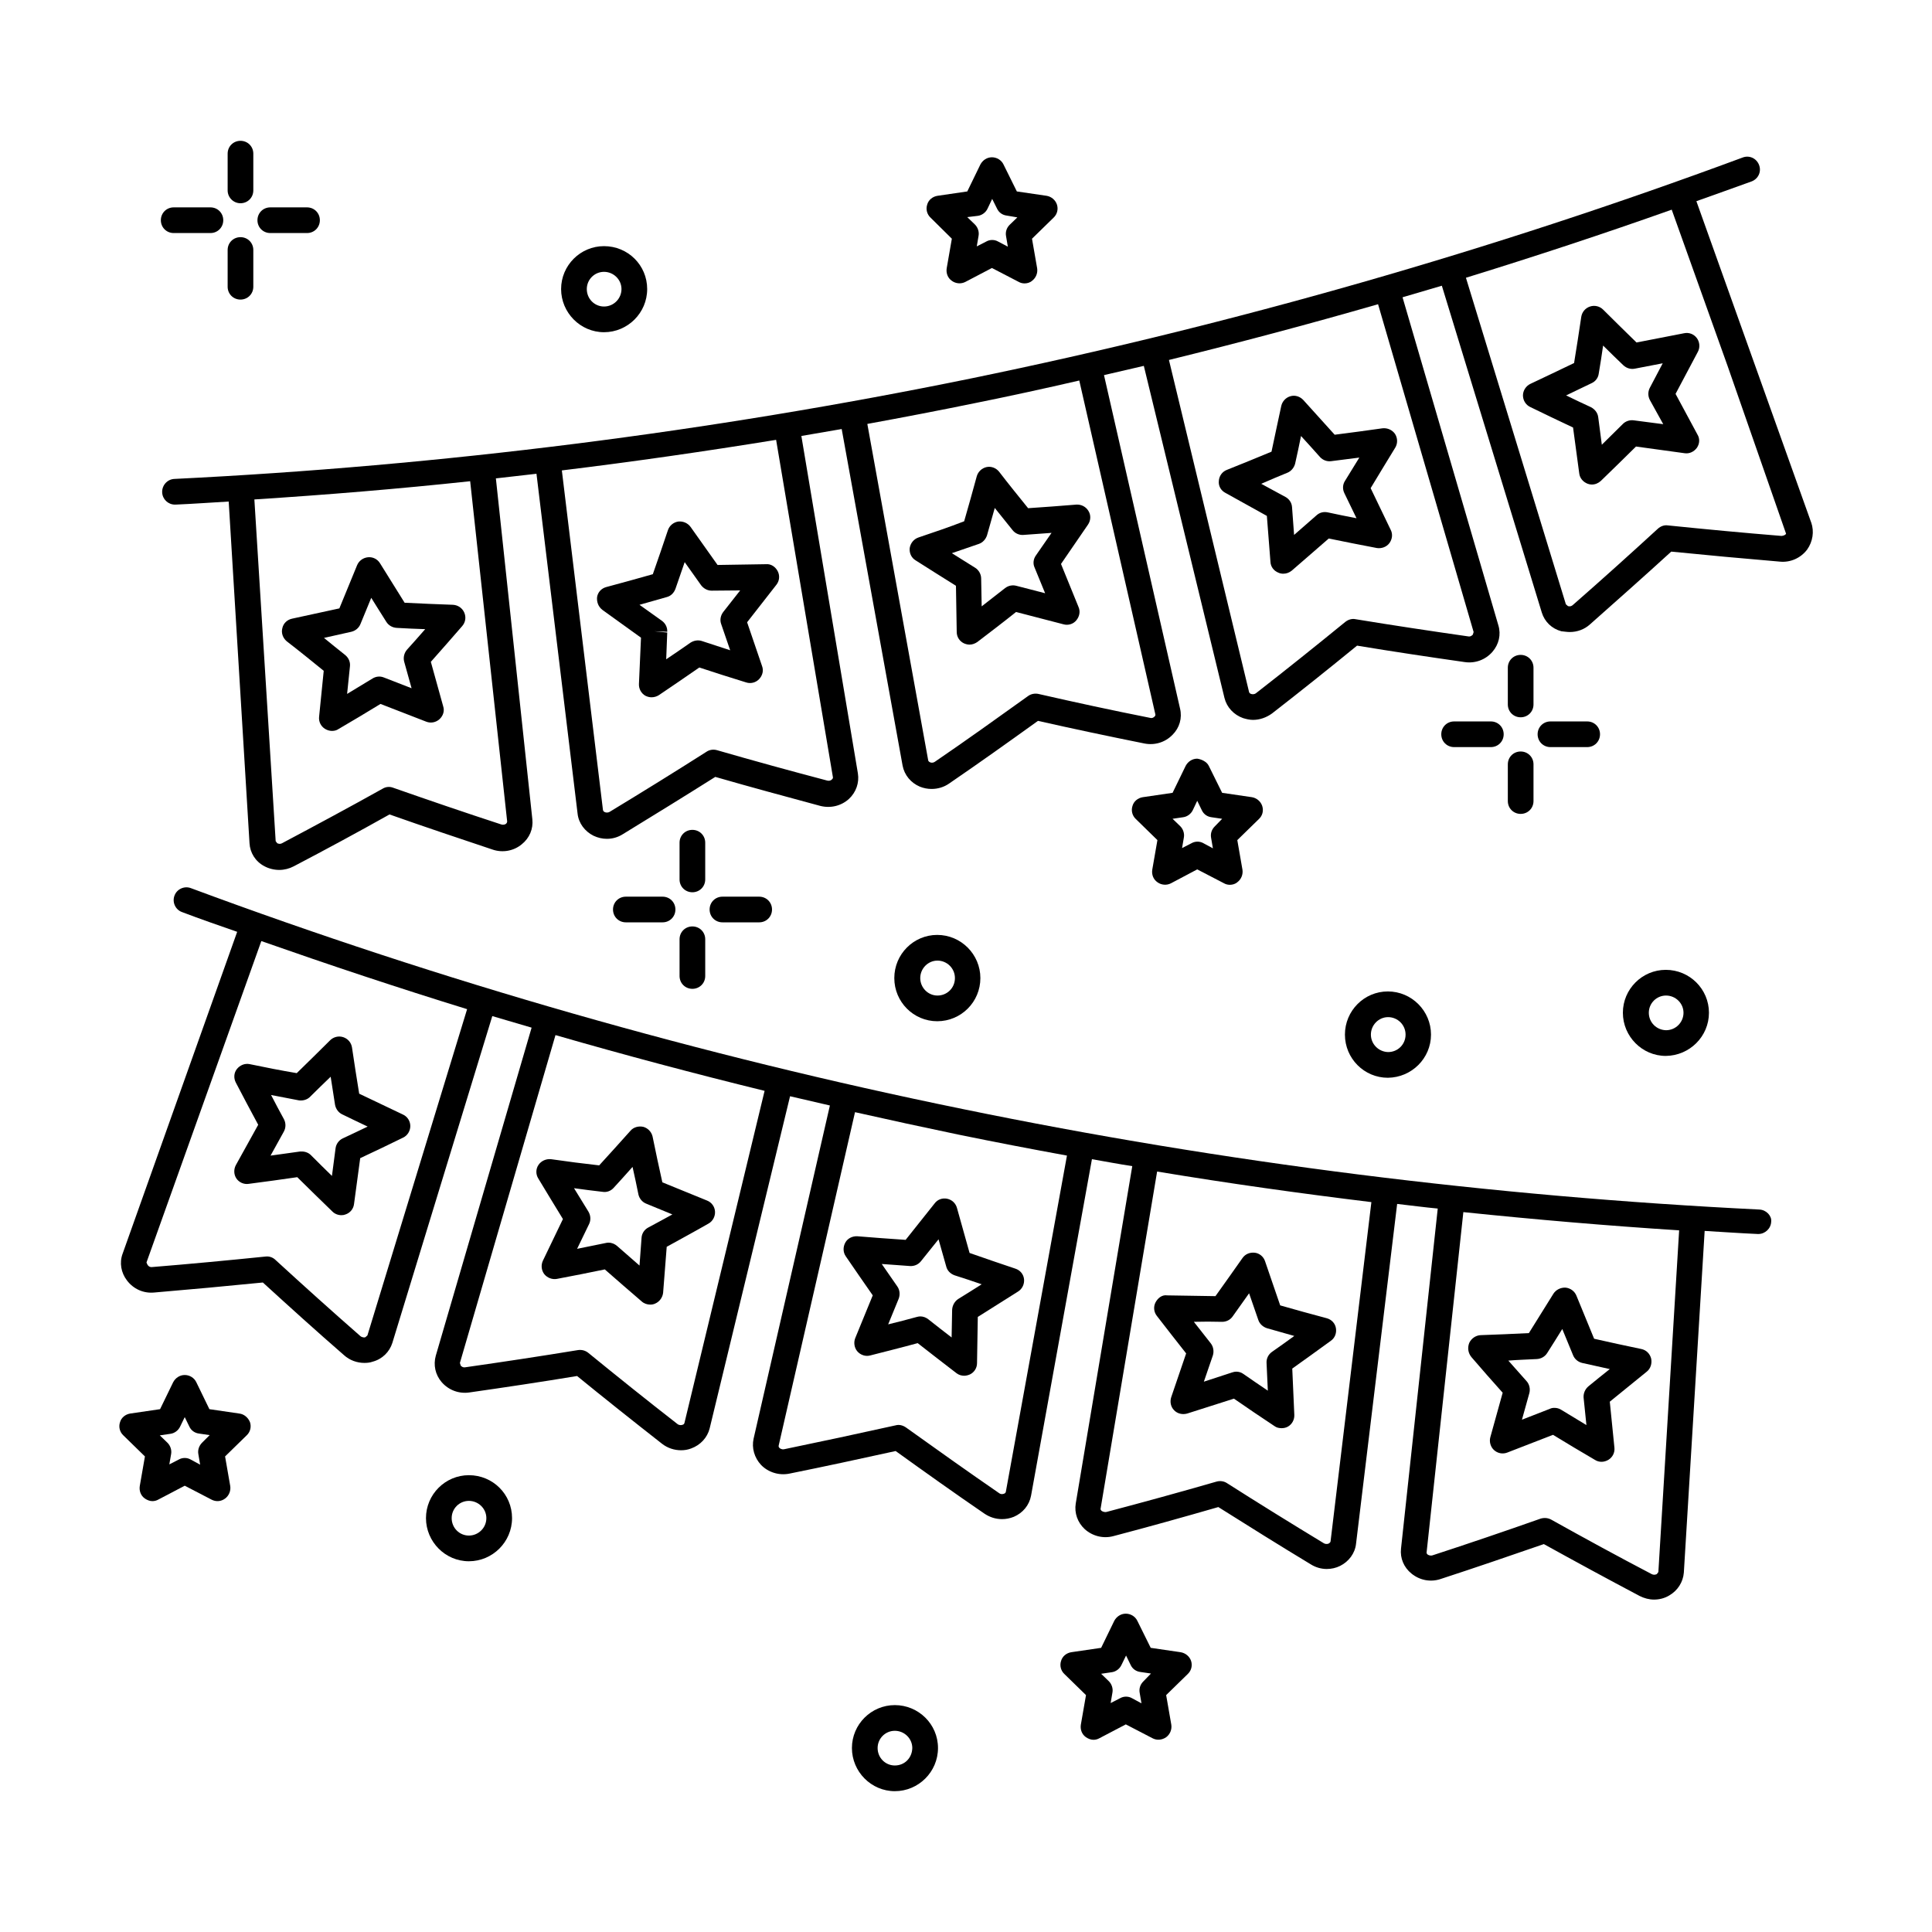 <?xml version="1.0" encoding="UTF-8"?>
<!-- Uploaded to: SVG Repo, www.svgrepo.com, Generator: SVG Repo Mixer Tools -->
<svg fill="#000000" width="800px" height="800px" version="1.1" viewBox="144 144 512 512" xmlns="http://www.w3.org/2000/svg">
 <g>
  <path d="m396.25 207.26-1.363 7.828c-0.203 1.293 0.273 2.586 1.363 3.336 1.02 0.75 2.449 0.887 3.609 0.273l7.012-3.676 7.082 3.676c0.477 0.273 1.02 0.41 1.566 0.41 0.68 0 1.43-0.203 1.973-0.68 1.02-0.75 1.566-2.043 1.363-3.336l-1.363-7.828 5.719-5.582c0.953-0.887 1.293-2.246 0.887-3.473-0.41-1.227-1.496-2.109-2.723-2.316l-7.898-1.156-3.539-7.148c-0.543-1.156-1.77-1.906-3.062-1.906-1.293 0-2.449 0.75-3.062 1.906l-3.473 7.148-7.898 1.156c-1.293 0.203-2.383 1.09-2.723 2.316-0.41 1.227-0.066 2.586 0.887 3.473zm6.875-6.059c1.09-0.137 2.109-0.887 2.586-1.906l1.227-2.586 1.293 2.586c0.477 1.02 1.43 1.703 2.586 1.84l2.793 0.473-2.043 1.973c-0.816 0.816-1.156 1.906-0.953 2.996l0.477 2.793-2.586-1.363c-0.477-0.273-1.02-0.41-1.566-0.41-0.543 0-1.09 0.137-1.566 0.41l-2.519 1.293 0.477-2.793c0.203-1.09-0.203-2.246-0.953-2.996l-2.043-1.973z"/>
  <path d="m478.5 357.58c-0.41-1.227-1.496-2.109-2.723-2.316l-7.898-1.156-3.539-7.148c-0.543-1.156-2.043-1.77-3.062-1.906-1.293 0-2.449 0.75-3.062 1.906l-3.473 7.148-7.898 1.156c-1.293 0.203-2.383 1.09-2.723 2.316-0.41 1.227-0.066 2.586 0.887 3.473l5.719 5.582-1.363 7.828c-0.203 1.293 0.273 2.586 1.363 3.336 1.02 0.75 2.449 0.887 3.609 0.273l6.941-3.676 7.082 3.676c0.477 0.273 1.02 0.41 1.566 0.41 0.68 0 1.43-0.203 1.973-0.68 1.02-0.75 1.566-2.043 1.363-3.336l-1.363-7.828 5.719-5.582c0.953-0.887 1.293-2.184 0.883-3.477zm-12.594 5.449c-0.816 0.816-1.156 1.906-0.953 2.996l0.477 2.793-2.519-1.363c-0.477-0.273-1.02-0.41-1.566-0.41-0.543 0-1.09 0.137-1.566 0.41l-2.519 1.293 0.477-2.793c0.203-1.09-0.203-2.246-0.953-2.996l-2.043-1.973 2.793-0.41c1.09-0.137 2.109-0.887 2.586-1.906l1.16-2.449 1.227 2.519c0.477 1.02 1.43 1.703 2.586 1.84l2.793 0.41z"/>
  <path d="m304.07 232.04c6.262 0 11.438-5.106 11.438-11.438 0-6.332-5.106-11.371-11.438-11.371-6.262 0-11.371 5.106-11.371 11.371 0 6.262 5.109 11.438 11.371 11.438zm0-16c2.519 0 4.629 2.043 4.629 4.562 0 2.519-2.043 4.629-4.629 4.629-2.519 0-4.562-2.043-4.562-4.629 0-2.519 2.043-4.562 4.562-4.562z"/>
  <path d="m596.89 412.39c0-6.262-5.106-11.371-11.438-11.371-6.262 0-11.371 5.106-11.371 11.371 0 6.262 5.106 11.438 11.371 11.438 6.328-0.07 11.438-5.176 11.438-11.438zm-15.934 0c0-2.519 2.043-4.562 4.562-4.562 2.519 0 4.629 2.043 4.629 4.562s-2.043 4.629-4.629 4.629c-2.586-0.07-4.562-2.109-4.562-4.629z"/>
  <path d="m403.81 403.2c0-6.262-5.106-11.438-11.438-11.438-6.262 0-11.371 5.106-11.371 11.438s5.106 11.438 11.371 11.438c6.328 0 11.438-5.106 11.438-11.438zm-15.934 0c0-2.519 2.043-4.629 4.562-4.629 2.519 0 4.629 2.043 4.629 4.629 0 2.586-2.043 4.629-4.629 4.629-2.519 0-4.562-2.109-4.562-4.629z"/>
  <path d="m523.23 418.18c0-6.262-5.106-11.438-11.438-11.438-6.262 0-11.371 5.106-11.371 11.438s5.106 11.438 11.371 11.438c6.332-0.066 11.438-5.172 11.438-11.438zm-15.93 0c0-2.519 2.043-4.629 4.562-4.629s4.629 2.043 4.629 4.629c0 2.586-2.043 4.629-4.629 4.629-2.519-0.066-4.562-2.109-4.562-4.629z"/>
  <path d="m210.18 426.01c-1.293-0.273-2.586 0.273-3.402 1.293s-0.887 2.449-0.273 3.609c1.973 3.746 3.879 7.422 5.922 11.164l-5.922 10.688c-0.613 1.156-0.543 2.519 0.137 3.539 0.68 1.02 1.973 1.633 3.269 1.43 4.289-0.543 8.578-1.156 12.867-1.77 3.062 3.062 6.195 6.059 9.328 9.121 0.613 0.613 1.496 0.953 2.383 0.953 0.41 0 0.75-0.066 1.09-0.203 1.227-0.41 2.109-1.496 2.246-2.793l1.633-12.117c3.812-1.77 7.625-3.609 11.371-5.445 1.156-0.543 1.906-1.77 1.906-3.062 0-1.293-0.75-2.519-1.973-3.062-3.879-1.84-7.691-3.676-11.574-5.516-0.68-4.086-1.293-8.168-1.906-12.254-0.203-1.293-1.09-2.316-2.316-2.723-1.227-0.41-2.586-0.066-3.473 0.816-2.926 2.926-5.856 5.785-8.852 8.715-4.086-0.684-8.238-1.5-12.461-2.383zm16.07 8.578c1.77-1.77 3.609-3.539 5.379-5.242 0.41 2.449 0.75 4.969 1.156 7.422 0.203 1.09 0.887 2.043 1.84 2.519 2.246 1.09 4.492 2.18 6.809 3.269-2.18 1.02-4.356 2.109-6.606 3.133-1.02 0.477-1.77 1.496-1.906 2.656l-0.953 7.285c-1.906-1.84-3.746-3.676-5.582-5.516-0.613-0.613-1.496-0.953-2.383-0.953h-0.477c-2.586 0.34-5.176 0.75-7.828 1.09l3.539-6.398c0.543-1.02 0.543-2.246 0-3.269-1.156-2.109-2.316-4.289-3.402-6.398 2.449 0.477 4.969 0.953 7.422 1.43 1.086 0.129 2.242-0.211 2.992-1.027z"/>
  <path d="m290.05 451.2c-1.293-0.137-2.586 0.41-3.336 1.496-0.75 1.09-0.75 2.519-0.066 3.609 2.18 3.609 4.356 7.215 6.535 10.758l-5.309 11.031c-0.543 1.156-0.41 2.519 0.34 3.539 0.816 1.02 2.109 1.496 3.336 1.293 4.289-0.816 8.512-1.633 12.73-2.519 3.269 2.859 6.535 5.719 9.805 8.512 0.613 0.543 1.43 0.816 2.246 0.816 0.41 0 0.887-0.066 1.293-0.273 1.156-0.477 1.973-1.633 2.109-2.859l0.953-12.188c3.676-2.043 7.352-4.016 11.031-6.129 1.156-0.613 1.84-1.906 1.77-3.199-0.066-1.293-0.887-2.449-2.109-2.926-3.949-1.633-7.898-3.199-11.848-4.832-0.887-4.016-1.77-8.035-2.586-12.117-0.273-1.227-1.227-2.246-2.449-2.586-1.227-0.273-2.586 0.066-3.402 1.02-2.723 3.062-5.516 6.129-8.305 9.191-4.231-0.477-8.52-1.023-12.738-1.637zm16.543 7.625c1.703-1.84 3.336-3.676 5.039-5.582 0.543 2.449 1.09 4.902 1.566 7.352 0.273 1.09 1.02 1.973 2.043 2.383 2.316 0.953 4.629 1.906 6.945 2.859-2.109 1.156-4.223 2.316-6.398 3.473-1.02 0.543-1.703 1.566-1.77 2.723l-0.543 7.352c-1.973-1.703-3.949-3.473-5.922-5.176-0.613-0.543-1.43-0.887-2.246-0.887-0.203 0-0.477 0-0.68 0.066-2.586 0.543-5.106 1.02-7.691 1.566l3.199-6.606c0.477-1.02 0.41-2.246-0.203-3.269-1.293-2.043-2.519-4.152-3.812-6.195 2.519 0.34 4.969 0.68 7.488 0.953 1.145 0.215 2.234-0.195 2.984-1.012z"/>
  <path d="m395.03 461.68c-1.293-0.273-2.586 0.203-3.336 1.227-2.586 3.199-5.106 6.469-7.691 9.668-4.289-0.273-8.512-0.613-12.801-0.953-1.293-0.066-2.586 0.543-3.199 1.703-0.613 1.156-0.613 2.519 0.137 3.609 2.383 3.473 4.766 6.945 7.148 10.348l-4.629 11.301c-0.477 1.156-0.273 2.586 0.543 3.539 0.816 0.953 2.18 1.43 3.402 1.09 4.223-1.09 8.375-2.109 12.594-3.269 3.402 2.656 6.809 5.309 10.281 7.965 0.613 0.477 1.363 0.68 2.043 0.68 0.477 0 1.02-0.137 1.496-0.34 1.156-0.543 1.906-1.703 1.906-2.996l0.203-12.254c3.539-2.246 7.148-4.492 10.688-6.738 1.09-0.68 1.703-1.973 1.566-3.269-0.137-1.293-1.02-2.383-2.316-2.793-4.016-1.363-8.102-2.723-12.117-4.152-1.09-3.949-2.246-7.965-3.336-11.914-0.336-1.223-1.289-2.176-2.582-2.449zm9.125 22.672c-2.043 1.293-4.086 2.586-6.195 3.879-0.953 0.613-1.566 1.703-1.633 2.859l-0.137 7.352c-2.109-1.633-4.152-3.199-6.195-4.832-0.613-0.477-1.363-0.75-2.109-0.75-0.273 0-0.613 0.066-0.887 0.137-2.519 0.68-5.039 1.363-7.625 1.973l2.793-6.809c0.41-1.09 0.273-2.316-0.34-3.199-1.363-1.973-2.793-4.016-4.152-5.992 2.519 0.203 5.039 0.34 7.488 0.543 1.156 0.066 2.18-0.41 2.859-1.227 1.566-1.973 3.133-3.879 4.699-5.856 0.68 2.383 1.363 4.832 2.043 7.215 0.273 1.09 1.09 1.906 2.18 2.316 2.445 0.758 4.828 1.574 7.211 2.391z"/>
  <path d="m450.24 489.12c-0.613 1.156-0.477 2.586 0.34 3.609 2.586 3.336 5.176 6.672 7.762 9.941-1.293 3.879-2.656 7.691-3.949 11.574-0.41 1.227-0.137 2.586 0.75 3.473 0.887 0.953 2.246 1.227 3.473 0.887 4.152-1.293 8.238-2.656 12.391-3.949 3.539 2.449 7.148 4.902 10.758 7.285 0.543 0.41 1.227 0.543 1.906 0.543 0.543 0 1.156-0.137 1.633-0.41 1.09-0.613 1.77-1.84 1.703-3.133l-0.543-12.254c3.402-2.449 6.875-4.902 10.211-7.352 1.09-0.75 1.566-2.043 1.363-3.336-0.203-1.293-1.156-2.316-2.449-2.656-4.152-1.09-8.238-2.246-12.324-3.402-1.363-3.879-2.656-7.828-4.016-11.711-0.41-1.227-1.496-2.109-2.723-2.246-1.293-0.137-2.519 0.34-3.269 1.43-2.383 3.402-4.766 6.738-7.148 10.078-4.289-0.066-8.512-0.137-12.801-0.203-1.297-0.211-2.453 0.676-3.066 1.832zm17.633 5.176c1.156 0 2.18-0.543 2.793-1.43 1.43-2.043 2.926-4.086 4.356-6.129 0.816 2.383 1.633 4.766 2.449 7.082 0.34 1.02 1.227 1.84 2.316 2.18 2.383 0.68 4.832 1.363 7.215 2.043-1.973 1.43-3.949 2.859-5.922 4.223-0.953 0.68-1.496 1.77-1.43 2.926l0.34 7.352c-2.18-1.496-4.356-2.926-6.469-4.426-0.543-0.41-1.227-0.613-1.906-0.613-0.34 0-0.68 0.066-1.09 0.203-2.449 0.816-4.969 1.633-7.488 2.449 0.816-2.316 1.566-4.629 2.383-6.945 0.34-1.09 0.137-2.316-0.543-3.199-1.496-1.906-2.996-3.812-4.492-5.719 2.453-0.066 4.973-0.066 7.488 0.004z"/>
  <path d="m533.92 503.62c2.723 3.199 5.516 6.332 8.305 9.465l-3.269 11.777c-0.34 1.227 0.066 2.586 0.953 3.402 0.953 0.887 2.316 1.156 3.539 0.68 4.086-1.566 8.102-3.133 12.117-4.699 3.676 2.246 7.422 4.492 11.164 6.672 0.543 0.34 1.156 0.477 1.703 0.477 0.613 0 1.293-0.203 1.84-0.543 1.09-0.68 1.703-1.906 1.566-3.199l-1.227-12.188c3.269-2.656 6.535-5.309 9.805-7.965 1.02-0.816 1.43-2.18 1.156-3.473-0.34-1.293-1.293-2.246-2.586-2.519-4.223-0.887-8.375-1.77-12.527-2.723-1.566-3.812-3.133-7.625-4.699-11.438-0.477-1.156-1.566-1.973-2.859-2.109-1.293-0.066-2.519 0.543-3.199 1.566-2.18 3.473-4.356 7.012-6.535 10.484-4.289 0.203-8.512 0.41-12.801 0.543-1.293 0.066-2.449 0.887-2.996 2.043-0.539 1.363-0.27 2.723 0.551 3.746zm17.359 0.543c1.09-0.066 2.109-0.613 2.723-1.566 1.363-2.109 2.656-4.223 4.016-6.398 0.953 2.316 1.906 4.629 2.859 6.945 0.41 1.02 1.293 1.77 2.383 2.043 2.449 0.543 4.902 1.09 7.352 1.633-1.906 1.496-3.812 3.062-5.652 4.562-0.887 0.75-1.363 1.84-1.293 2.996l0.75 7.285c-2.246-1.363-4.492-2.723-6.738-4.086-0.543-0.34-1.156-0.477-1.77-0.477-0.41 0-0.816 0.066-1.227 0.273-2.449 0.953-4.902 1.906-7.352 2.859l1.973-7.082c0.273-1.09 0-2.316-0.75-3.133-1.633-1.84-3.199-3.609-4.832-5.445 2.519-0.207 5.039-0.273 7.559-0.41z"/>
  <path d="m207.39 518.6-7.898-1.156-3.473-7.148c-0.543-1.156-1.77-1.906-3.062-1.906-1.293 0-2.449 0.75-3.062 1.906l-3.473 7.148-7.898 1.156c-1.293 0.203-2.383 1.09-2.723 2.316-0.41 1.227-0.066 2.586 0.887 3.473l5.719 5.582-1.363 7.828c-0.203 1.293 0.273 2.586 1.363 3.336 0.613 0.41 1.293 0.68 1.973 0.68 0.543 0 1.09-0.137 1.566-0.41l7.012-3.676 7.082 3.676c1.156 0.613 2.519 0.543 3.609-0.273 1.02-0.75 1.566-2.043 1.363-3.336l-1.363-7.828 5.719-5.582c0.953-0.887 1.293-2.246 0.887-3.473-0.48-1.223-1.57-2.176-2.863-2.312zm-9.805 7.695c-0.816 0.816-1.227 1.906-1.02 3.062l0.477 2.793-2.519-1.363c-0.477-0.273-1.02-0.41-1.566-0.41-0.543 0-1.09 0.137-1.566 0.41l-2.519 1.293 0.477-2.723c0.203-1.09-0.203-2.246-0.953-2.996l-2.043-1.973 2.793-0.41c1.09-0.137 2.109-0.887 2.586-1.906l1.227-2.519 1.227 2.519c0.477 1.02 1.43 1.703 2.586 1.84l2.793 0.41z"/>
  <path d="m456.85 581.85-7.898-1.156-3.539-7.148c-0.543-1.156-1.77-1.906-3.062-1.906-1.293 0-2.449 0.75-3.062 1.906l-3.473 7.148-7.898 1.156c-1.293 0.203-2.383 1.09-2.723 2.316-0.41 1.227-0.066 2.586 0.887 3.473l5.719 5.582-1.363 7.828c-0.203 1.293 0.273 2.586 1.363 3.336 0.613 0.41 1.293 0.68 1.973 0.68 0.543 0 1.09-0.137 1.566-0.41l7.012-3.676 7.082 3.676c1.156 0.613 2.519 0.477 3.609-0.273 1.02-0.75 1.566-2.043 1.363-3.336l-1.363-7.828 5.719-5.582c0.953-0.887 1.293-2.246 0.887-3.473-0.414-1.223-1.504-2.109-2.797-2.312zm-9.871 7.762c-0.816 0.816-1.156 1.906-0.953 2.996l0.477 2.793-2.519-1.363c-0.477-0.273-1.02-0.41-1.566-0.41-0.543 0-1.09 0.137-1.566 0.41l-2.519 1.293 0.477-2.793c0.203-1.09-0.203-2.246-0.953-2.996l-2.043-1.973 2.793-0.41c1.09-0.137 2.109-0.887 2.586-1.906l1.227-2.519 1.227 2.519c0.477 1.02 1.43 1.703 2.586 1.84l2.793 0.41z"/>
  <path d="m268.26 534.94c-6.262 0-11.371 5.106-11.371 11.371 0 6.262 5.106 11.438 11.371 11.438 6.262 0 11.438-5.106 11.438-11.438 0-6.332-5.106-11.371-11.438-11.371zm0 16c-2.519 0-4.562-2.043-4.562-4.629 0-2.519 2.043-4.562 4.562-4.562 2.519 0 4.629 2.043 4.629 4.562 0.004 2.586-2.109 4.629-4.629 4.629z"/>
  <path d="m381.14 595.87c-6.262 0-11.371 5.106-11.371 11.371 0 6.262 5.106 11.438 11.371 11.438 6.262 0 11.438-5.106 11.438-11.438 0-6.332-5.176-11.371-11.438-11.371zm0 16c-2.519 0-4.562-2.043-4.562-4.629 0-2.519 2.043-4.562 4.562-4.562s4.629 2.043 4.629 4.562c-0.066 2.652-2.043 4.629-4.629 4.629z"/>
  <path d="m610.24 464.54c-70.805-3.473-141.82-12.391-211.05-26.621-69.309-14.16-138.07-33.836-204.59-58.547-1.77-0.68-3.746 0.273-4.356 1.973-0.68 1.77 0.273 3.746 1.973 4.356 4.832 1.84 9.734 3.539 14.637 5.242l-30.363 85.309c-0.887 2.383-0.41 5.039 1.156 7.082 1.703 2.246 4.356 3.473 7.215 3.199 9.668-0.816 19.199-1.703 28.801-2.656 7.082 6.469 14.23 12.938 21.516 19.266 1.496 1.363 3.473 2.043 5.379 2.043 0.75 0 1.496-0.066 2.246-0.34 2.519-0.68 4.426-2.586 5.176-4.969l26.484-86.602c3.473 1.02 6.945 2.043 10.418 3.062l-25.395 86.941c-0.68 2.449-0.137 5.039 1.566 7.012 1.84 2.109 4.562 3.133 7.352 2.723 9.531-1.363 19.062-2.793 28.527-4.356 7.422 6.059 14.977 12.051 22.535 17.973 1.496 1.156 3.269 1.703 5.039 1.703 0.887 0 1.77-0.137 2.656-0.477 2.449-0.887 4.289-2.859 4.902-5.309l21.309-88.031c3.539 0.816 7.012 1.633 10.555 2.449l-20.219 88.305c-0.543 2.449 0.203 5.039 1.973 6.945 1.906 1.973 4.766 2.859 7.488 2.316 9.465-1.906 18.859-3.949 28.188-5.992 7.762 5.582 15.59 11.164 23.555 16.613 1.43 0.953 2.996 1.43 4.629 1.43 1.09 0 2.109-0.203 3.133-0.613 2.383-1.02 4.086-3.062 4.562-5.582l16.137-89.188c3.539 0.613 7.082 1.293 10.688 1.84l-14.977 89.391c-0.41 2.519 0.477 5.039 2.383 6.809 2.043 1.84 4.902 2.586 7.625 1.84 9.328-2.449 18.586-5.039 27.777-7.691 8.102 5.106 16.273 10.211 24.508 15.184 1.293 0.816 2.793 1.227 4.223 1.227 1.227 0 2.449-0.273 3.539-0.816 2.316-1.156 3.949-3.336 4.223-5.856l10.895-90.074c3.609 0.41 7.148 0.887 10.758 1.227l-9.734 90.141c-0.273 2.519 0.75 4.969 2.793 6.606 2.18 1.77 5.039 2.316 7.691 1.43 9.191-2.996 18.312-6.129 27.367-9.258 8.375 4.629 16.883 9.258 25.395 13.754 1.227 0.613 2.519 0.953 3.812 0.953 1.363 0 2.793-0.34 4.016-1.09 2.246-1.293 3.676-3.539 3.879-6.059l5.516-90.551c4.699 0.273 9.395 0.613 14.094 0.816h0.137c1.77 0 3.336-1.43 3.402-3.269 0.199-1.508-1.301-3.141-3.137-3.211zm-368.87 33.363-0.543 0.477c-0.137 0.066-0.75 0.137-1.293-0.273-7.625-6.672-15.113-13.414-22.535-20.219-0.68-0.68-1.703-1.02-2.656-0.887-10.008 1.02-20.086 1.973-30.16 2.793-0.68 0-1.09-0.41-1.363-1.227l30.434-85.172c18.043 6.332 36.219 12.391 54.535 18.043zm84.012 23.215c-0.066 0.203-0.203 0.41-0.543 0.477-0.137 0.066-0.75 0.203-1.293-0.203-7.965-6.195-15.863-12.527-23.625-18.859-0.75-0.613-1.703-0.887-2.723-0.75-9.941 1.633-19.879 3.133-29.887 4.562-0.68 0.137-1.156-0.34-1.227-0.477l-0.203-0.68 25.328-86.875c18.383 5.309 36.832 10.211 55.418 14.773zm85.172 18.246c-0.066 0.203-0.203 0.41-0.477 0.477-0.137 0.066-0.75 0.273-1.293-0.137-8.305-5.719-16.543-11.574-24.715-17.43-0.816-0.543-1.77-0.816-2.723-0.543-9.805 2.18-19.676 4.289-29.547 6.332-0.68 0.137-1.156-0.273-1.227-0.34-0.203-0.203-0.273-0.41-0.203-0.68l20.219-88.305c9.055 2.043 18.18 4.016 27.301 5.922 9.602 1.973 19.199 3.812 28.867 5.582zm86.055 13.141c-0.066 0.273-0.273 0.41-0.477 0.543-0.137 0.066-0.68 0.273-1.293-0.066-8.645-5.242-17.227-10.555-25.668-15.93-0.816-0.543-1.84-0.68-2.793-0.41-9.668 2.793-19.336 5.445-29.141 8.035-0.68 0.137-1.156-0.203-1.293-0.273-0.203-0.203-0.34-0.41-0.273-0.613l14.977-89.324c18.859 3.133 37.785 5.785 56.781 8.102zm86.875 8.102-0.41 0.543c-0.137 0.066-0.68 0.34-1.363 0-8.988-4.699-17.836-9.531-26.621-14.434-0.887-0.477-1.84-0.543-2.793-0.273-9.465 3.336-19.062 6.606-28.664 9.734-0.68 0.203-1.156-0.137-1.293-0.203-0.203-0.203-0.34-0.41-0.273-0.613l9.734-90.141c19.062 1.973 38.125 3.609 57.188 4.832z"/>
  <path d="m588.04 248.38c1.973-3.746 3.949-7.422 5.922-11.164 0.613-1.156 0.477-2.586-0.273-3.609-0.816-1.09-2.109-1.566-3.402-1.293-4.223 0.816-8.375 1.633-12.594 2.449-2.926-2.859-5.922-5.785-8.852-8.715-0.887-0.887-2.246-1.227-3.473-0.816-1.227 0.41-2.109 1.43-2.316 2.723-0.613 4.086-1.227 8.168-1.906 12.254-3.812 1.84-7.691 3.676-11.574 5.516-1.156 0.543-1.973 1.77-1.973 3.062 0 1.293 0.75 2.519 1.906 3.062 3.812 1.84 7.559 3.676 11.371 5.445l1.633 12.117c0.137 1.293 1.02 2.316 2.246 2.793 0.34 0.137 0.75 0.203 1.09 0.203 0.887 0 1.703-0.34 2.383-0.953 3.133-2.996 6.195-6.059 9.328-9.121 4.289 0.613 8.578 1.156 12.867 1.77 1.293 0.203 2.519-0.41 3.269-1.43 0.75-1.09 0.816-2.449 0.137-3.539zm-11.098 7.012c-1.02-0.137-2.109 0.203-2.859 0.953-1.84 1.84-3.746 3.676-5.582 5.516l-0.953-7.285c-0.137-1.156-0.887-2.109-1.906-2.656-2.18-1.02-4.426-2.043-6.606-3.133 2.246-1.09 4.562-2.18 6.809-3.269 1.02-0.477 1.703-1.43 1.84-2.519 0.41-2.449 0.816-4.969 1.156-7.422 1.77 1.77 3.609 3.539 5.379 5.242 0.816 0.75 1.906 1.09 2.996 0.887 2.449-0.477 4.969-0.953 7.422-1.43-1.156 2.18-2.246 4.289-3.402 6.469-0.543 1.02-0.543 2.246 0 3.269l3.539 6.398c-2.66-0.336-5.246-0.68-7.832-1.02z"/>
  <path d="m468.7 274.59c3.676 2.043 7.352 4.086 11.031 6.129l0.953 12.188c0.066 1.293 0.887 2.383 2.109 2.859 0.41 0.203 0.887 0.273 1.293 0.273 0.816 0 1.566-0.273 2.246-0.816 3.269-2.859 6.535-5.652 9.805-8.512 4.223 0.887 8.512 1.703 12.73 2.519 1.227 0.203 2.586-0.273 3.336-1.293s0.953-2.383 0.34-3.539l-5.309-11.031c2.18-3.609 4.356-7.215 6.535-10.758 0.68-1.156 0.613-2.519-0.066-3.609-0.75-1.09-2.043-1.633-3.336-1.496-4.223 0.613-8.441 1.156-12.664 1.703-2.793-3.062-5.516-6.129-8.305-9.191-0.887-0.953-2.18-1.363-3.402-1.02-1.227 0.34-2.18 1.363-2.449 2.586-0.887 4.016-1.703 8.035-2.586 12.117-3.949 1.633-7.898 3.269-11.848 4.832-1.227 0.477-2.043 1.633-2.109 2.926-0.145 1.297 0.535 2.519 1.695 3.133zm16.473-5.309c1.02-0.41 1.77-1.363 2.043-2.383 0.543-2.449 1.09-4.902 1.566-7.352 1.703 1.84 3.336 3.676 5.039 5.582 0.75 0.816 1.84 1.227 2.926 1.09 2.519-0.34 4.969-0.613 7.488-0.953-1.293 2.043-2.519 4.152-3.812 6.195-0.613 0.953-0.68 2.18-0.137 3.269l3.199 6.606c-2.586-0.477-5.106-1.02-7.691-1.566-1.09-0.203-2.109 0.066-2.926 0.816-1.973 1.703-3.949 3.473-5.922 5.176l-0.543-7.352c-0.066-1.156-0.75-2.18-1.77-2.723-2.109-1.156-4.289-2.316-6.398-3.473 2.309-1.027 4.625-1.98 6.938-2.934z"/>
  <path d="m387.4 286.44c-1.227 0.41-2.109 1.496-2.316 2.793-0.137 1.293 0.41 2.586 1.566 3.269 3.539 2.246 7.082 4.492 10.688 6.738l0.203 12.254c0 1.293 0.75 2.449 1.906 2.996 0.477 0.203 0.953 0.34 1.496 0.34 0.75 0 1.43-0.273 2.043-0.68 3.473-2.656 6.875-5.242 10.281-7.965 4.152 1.09 8.375 2.18 12.594 3.269 1.227 0.34 2.586-0.066 3.402-1.09 0.816-1.02 1.09-2.316 0.543-3.539l-4.629-11.371c2.383-3.473 4.766-6.945 7.148-10.418 0.75-1.09 0.816-2.519 0.137-3.609-0.68-1.156-1.906-1.77-3.199-1.703-4.289 0.34-8.512 0.68-12.801 0.953-2.586-3.199-5.176-6.398-7.691-9.668-0.816-1.02-2.109-1.496-3.336-1.227-1.227 0.273-2.246 1.227-2.586 2.449-1.09 3.949-2.18 7.965-3.336 11.914-4.012 1.57-8.094 2.93-12.113 4.293zm16 1.703c1.02-0.34 1.84-1.227 2.18-2.316 0.68-2.383 1.363-4.832 2.043-7.215 1.566 1.973 3.133 3.879 4.699 5.856 0.68 0.887 1.77 1.363 2.859 1.293 2.519-0.203 5.039-0.34 7.488-0.543-1.363 1.973-2.793 4.016-4.152 5.992-0.68 0.953-0.816 2.18-0.34 3.199l2.793 6.809c-2.519-0.68-5.039-1.293-7.625-1.973-1.02-0.273-2.109-0.066-2.996 0.613-2.043 1.633-4.152 3.199-6.195 4.832l-0.137-7.352c0-1.156-0.613-2.246-1.566-2.859-2.043-1.293-4.152-2.586-6.195-3.879 2.445-0.824 4.762-1.641 7.144-2.457z"/>
  <path d="m303.66 305.64c3.402 2.449 6.809 4.902 10.211 7.352l-0.543 12.254c-0.066 1.293 0.613 2.519 1.703 3.133 0.543 0.273 1.09 0.41 1.633 0.41 0.68 0 1.363-0.203 1.906-0.543 3.609-2.449 7.148-4.832 10.758-7.352 4.086 1.363 8.238 2.656 12.391 3.949 1.227 0.41 2.586 0.066 3.473-0.887 0.887-0.953 1.227-2.246 0.75-3.473l-3.949-11.574c2.586-3.336 5.176-6.606 7.762-9.941 0.816-1.02 0.953-2.449 0.34-3.609-0.613-1.156-1.77-1.973-3.133-1.84-4.289 0.066-8.512 0.137-12.801 0.203-2.383-3.336-4.766-6.738-7.148-10.078-0.75-1.02-1.973-1.566-3.269-1.43-1.293 0.203-2.316 1.09-2.723 2.246-1.293 3.879-2.656 7.828-4.016 11.711-4.086 1.156-8.238 2.316-12.324 3.402-1.293 0.34-2.246 1.363-2.449 2.656-0.133 1.301 0.344 2.594 1.43 3.41zm17.023-3.406c1.09-0.273 1.906-1.09 2.316-2.18 0.816-2.383 1.633-4.766 2.449-7.082 1.43 2.043 2.926 4.086 4.356 6.129 0.68 0.887 1.703 1.43 2.793 1.43 2.519 0 5.039-0.066 7.559-0.066-1.496 1.906-2.996 3.812-4.492 5.719-0.68 0.887-0.953 2.109-0.543 3.199l2.383 6.945c-2.519-0.816-4.969-1.633-7.488-2.449-1.02-0.34-2.109-0.137-2.996 0.41-2.18 1.496-4.289 2.996-6.469 4.426l0.273-7.082-3.402-0.34 3.402 0.137c0.066-1.156-0.477-2.246-1.43-2.926-1.973-1.43-3.949-2.793-5.922-4.223 2.375-0.684 4.758-1.363 7.211-2.047z"/>
  <path d="m229.79 321.77-1.227 12.188c-0.137 1.293 0.477 2.519 1.566 3.199 0.543 0.34 1.227 0.543 1.84 0.543 0.613 0 1.227-0.137 1.703-0.477 3.746-2.18 7.488-4.426 11.164-6.672 4.016 1.566 8.102 3.133 12.117 4.699 1.227 0.477 2.586 0.203 3.539-0.68 0.953-0.887 1.363-2.18 0.953-3.402l-3.269-11.777c2.793-3.133 5.582-6.332 8.305-9.465 0.887-1.02 1.09-2.383 0.543-3.609-0.543-1.227-1.703-1.973-2.996-2.043-4.289-0.137-8.512-0.34-12.801-0.543-2.18-3.473-4.356-7.012-6.535-10.484-0.68-1.09-1.906-1.703-3.199-1.566-1.293 0.137-2.383 0.953-2.859 2.109-1.566 3.812-3.133 7.625-4.699 11.438-4.152 0.887-8.375 1.84-12.527 2.723-1.293 0.273-2.316 1.227-2.586 2.519-0.34 1.293 0.137 2.586 1.156 3.473 3.277 2.516 6.543 5.172 9.812 7.828zm7.352-10.352c1.09-0.273 1.973-1.02 2.383-2.043 0.953-2.316 1.906-4.629 2.859-6.945 1.293 2.109 2.656 4.223 4.016 6.398 0.613 0.953 1.633 1.496 2.723 1.566 2.519 0.137 5.039 0.273 7.559 0.34-1.633 1.84-3.199 3.676-4.832 5.445-0.75 0.887-1.02 2.043-0.75 3.133l1.973 7.082c-2.449-0.953-4.902-1.906-7.352-2.859-1.02-0.41-2.109-0.273-2.996 0.273-2.246 1.363-4.492 2.723-6.738 4.086l0.75-7.285c0.137-1.156-0.34-2.246-1.227-2.996-1.906-1.496-3.812-3.062-5.652-4.562 2.383-0.543 4.836-1.086 7.285-1.633z"/>
  <path d="m623.99 282.49-30.43-85.172c4.902-1.77 9.805-3.473 14.637-5.242 1.77-0.68 2.656-2.586 1.973-4.356-0.68-1.77-2.586-2.656-4.356-1.973-66.449 24.645-135.28 44.32-204.52 58.551-69.238 14.16-140.25 23.148-211.05 26.621-1.906 0.066-3.336 1.703-3.269 3.539 0.066 1.84 1.566 3.269 3.402 3.269h0.137c4.699-0.203 9.395-0.543 14.094-0.816l5.516 90.551c0.137 2.519 1.566 4.832 3.879 6.059 1.227 0.68 2.656 1.02 4.016 1.02 1.293 0 2.656-0.34 3.812-0.953 8.578-4.492 17.02-9.055 25.395-13.754 9.055 3.199 18.18 6.262 27.367 9.328 2.656 0.887 5.582 0.34 7.691-1.43 2.043-1.633 3.062-4.086 2.793-6.606l-9.664-90.348c3.609-0.41 7.215-0.816 10.758-1.227l10.895 90.074c0.273 2.519 1.906 4.699 4.223 5.856 1.156 0.543 2.316 0.816 3.539 0.816 1.496 0 2.926-0.41 4.223-1.227 8.238-5.039 16.406-10.078 24.508-15.184 9.191 2.656 18.52 5.176 27.844 7.691 2.723 0.68 5.516 0 7.559-1.84 1.906-1.77 2.793-4.289 2.383-6.809l-14.977-89.391c3.539-0.613 7.148-1.227 10.688-1.84l16.137 89.188c0.477 2.519 2.18 4.562 4.562 5.582 1.02 0.41 2.043 0.613 3.133 0.613 1.633 0 3.269-0.477 4.629-1.43 7.965-5.445 15.797-11.031 23.555-16.613 9.328 2.109 18.723 4.086 28.188 5.992 2.723 0.543 5.516-0.273 7.488-2.316 1.84-1.84 2.586-4.426 1.973-6.945l-20.152-88.359c3.539-0.816 7.012-1.633 10.555-2.449l21.379 88.031c0.613 2.449 2.449 4.426 4.902 5.309 0.887 0.273 1.77 0.477 2.656 0.477 1.77 0 3.539-0.613 5.039-1.703 7.625-5.922 15.113-11.914 22.535-17.973 9.465 1.566 18.996 2.996 28.527 4.356 2.793 0.41 5.516-0.613 7.352-2.723 1.703-1.973 2.316-4.562 1.566-7.012l-25.395-86.941c3.473-1.02 6.945-2.043 10.418-3.062l26.484 86.602c0.75 2.449 2.656 4.289 5.176 4.969 0.742 0.066 1.488 0.203 2.238 0.203 1.973 0 3.879-0.68 5.379-2.043 7.215-6.398 14.434-12.801 21.516-19.266 9.531 0.953 19.133 1.84 28.801 2.656 2.793 0.273 5.516-0.953 7.215-3.199 1.496-2.113 1.902-4.769 1.086-7.152zm-345.59 79.18c0 0.203-0.066 0.41-0.273 0.613-0.137 0.137-0.613 0.41-1.293 0.203-9.602-3.133-19.133-6.398-28.664-9.734-0.887-0.34-1.906-0.273-2.793 0.273-8.781 4.902-17.633 9.668-26.621 14.434-0.613 0.34-1.156 0.066-1.293 0l-0.41-0.543-5.644-90.555c19.062-1.227 38.195-2.793 57.188-4.832zm86.328-11.711c0.066 0.203-0.066 0.41-0.273 0.613-0.137 0.137-0.543 0.477-1.293 0.273-9.805-2.586-19.473-5.242-29.141-8.035-0.953-0.273-1.973-0.137-2.793 0.41-8.441 5.379-17.02 10.688-25.668 15.93-0.613 0.34-1.156 0.137-1.293 0.066-0.203-0.066-0.41-0.273-0.477-0.543l-10.895-90.004c18.996-2.316 37.922-5.039 56.781-8.102zm85.445-16.68c0.066 0.203 0 0.41-0.203 0.613-0.137 0.137-0.543 0.543-1.227 0.34-9.941-1.973-19.742-4.086-29.547-6.332-0.953-0.203-1.973 0-2.723 0.543-8.168 5.856-16.34 11.711-24.715 17.43-0.613 0.41-1.156 0.203-1.293 0.137-0.273-0.137-0.41-0.273-0.477-0.477l-16.137-89.188c9.668-1.77 19.266-3.609 28.867-5.582 9.121-1.84 18.18-3.812 27.301-5.922zm84.352-21.785s-0.203 0.68-0.203 0.68c-0.137 0.137-0.543 0.613-1.227 0.477-10.008-1.43-19.949-2.926-29.887-4.562-0.953-0.203-1.973 0.137-2.723 0.75-7.762 6.332-15.66 12.664-23.625 18.859-0.543 0.41-1.09 0.273-1.293 0.203-0.273-0.066-0.477-0.273-0.543-0.477l-21.242-88.031c18.52-4.562 37.035-9.465 55.418-14.773zm81.633-25.465c-10.078-0.816-20.152-1.77-30.16-2.793-0.953-0.137-1.906 0.203-2.656 0.887-7.422 6.809-14.91 13.547-22.535 20.219-0.543 0.477-1.09 0.34-1.293 0.273l-0.543-0.477-26.484-86.531c18.312-5.652 36.492-11.641 54.535-18.043l14.773 41.324 15.523 44.527c-0.004 0.207-0.48 0.547-1.16 0.613z"/>
  <path d="m190.03 205.76h9.734c1.906 0 3.402-1.496 3.402-3.402s-1.496-3.402-3.402-3.402h-9.734c-1.906 0-3.402 1.496-3.402 3.402s1.496 3.402 3.402 3.402z"/>
  <path d="m215.63 205.76h9.734c1.906 0 3.402-1.496 3.402-3.402s-1.496-3.402-3.402-3.402h-9.734c-1.906 0-3.402 1.496-3.402 3.402-0.004 1.906 1.496 3.402 3.402 3.402z"/>
  <path d="m207.73 197.86c1.906 0 3.402-1.496 3.402-3.402v-9.738c0-1.906-1.496-3.402-3.402-3.402s-3.402 1.496-3.402 3.402v9.734c-0.004 1.84 1.496 3.406 3.402 3.406z"/>
  <path d="m207.73 223.39c1.906 0 3.402-1.496 3.402-3.402v-9.738c0-1.906-1.496-3.402-3.402-3.402s-3.402 1.496-3.402 3.402v9.734c-0.004 1.906 1.496 3.406 3.402 3.406z"/>
  <path d="m319.59 388.43c1.906 0 3.402-1.496 3.402-3.402s-1.496-3.402-3.402-3.402h-9.734c-1.906 0-3.402 1.496-3.402 3.402s1.496 3.402 3.402 3.402z"/>
  <path d="m345.19 388.43c1.906 0 3.402-1.496 3.402-3.402s-1.496-3.402-3.402-3.402h-9.734c-1.906 0-3.402 1.496-3.402 3.402s1.496 3.402 3.402 3.402z"/>
  <path d="m327.49 380.46c1.906 0 3.402-1.496 3.402-3.402v-9.734c0-1.906-1.496-3.402-3.402-3.402s-3.402 1.496-3.402 3.402v9.734c-0.004 1.906 1.496 3.402 3.402 3.402z"/>
  <path d="m324.09 402.65c0 1.906 1.496 3.402 3.402 3.402s3.402-1.496 3.402-3.402v-9.734c0-1.906-1.496-3.402-3.402-3.402s-3.402 1.496-3.402 3.402z"/>
  <path d="m539.09 341.99c1.906 0 3.402-1.496 3.402-3.402s-1.496-3.402-3.402-3.402h-9.734c-1.906 0-3.402 1.496-3.402 3.402s1.496 3.402 3.402 3.402z"/>
  <path d="m564.62 341.99c1.906 0 3.402-1.496 3.402-3.402s-1.496-3.402-3.402-3.402h-9.734c-1.906 0-3.402 1.496-3.402 3.402s1.496 3.402 3.402 3.402z"/>
  <path d="m546.99 334.09c1.906 0 3.402-1.496 3.402-3.402v-9.734c0-1.906-1.496-3.402-3.402-3.402s-3.402 1.496-3.402 3.402v9.734c0 1.906 1.496 3.402 3.402 3.402z"/>
  <path d="m543.59 356.29c0 1.906 1.496 3.402 3.402 3.402s3.402-1.496 3.402-3.402v-9.734c0-1.906-1.496-3.402-3.402-3.402s-3.402 1.496-3.402 3.402z"/>
 </g>
</svg>